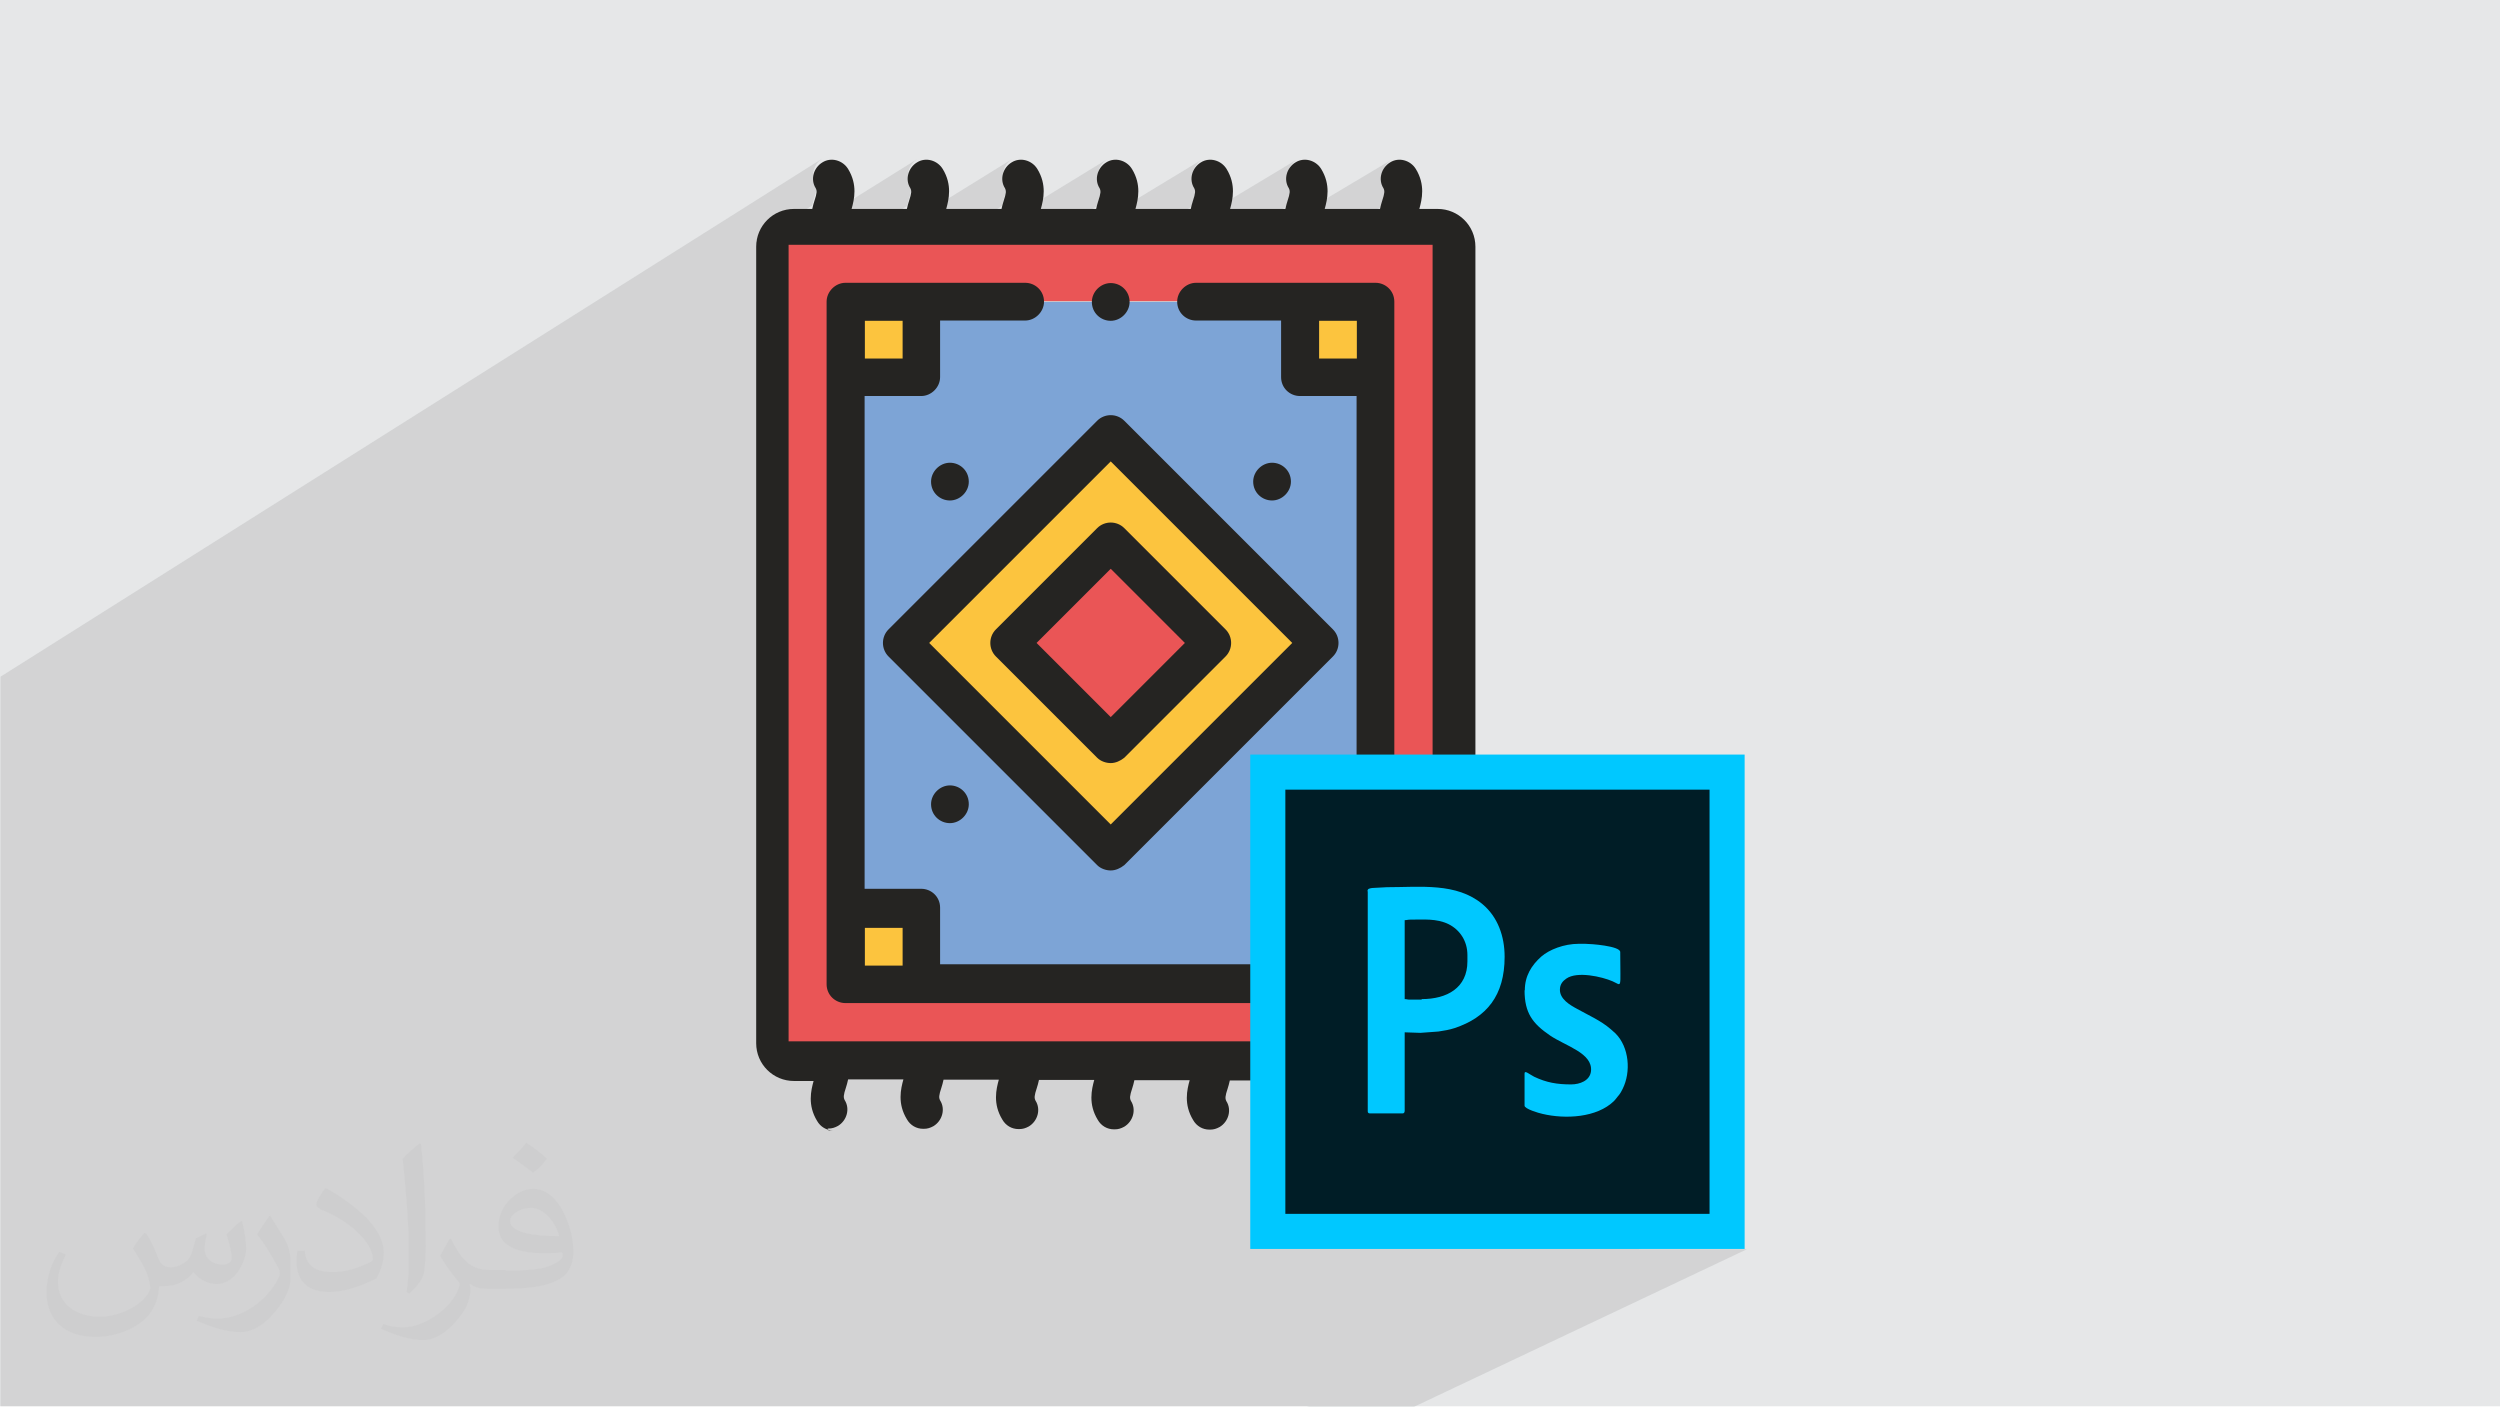 <?xml version="1.0" encoding="UTF-8"?>
<!DOCTYPE svg PUBLIC "-//W3C//DTD SVG 1.1//EN" "http://www.w3.org/Graphics/SVG/1.1/DTD/svg11.dtd">
<!-- Creator: CorelDRAW 2017 -->
<svg xmlns="http://www.w3.org/2000/svg" xml:space="preserve" width="9.406cm" height="5.292cm" version="1.1" style="shape-rendering:geometricPrecision; text-rendering:geometricPrecision; image-rendering:optimizeQuality; fill-rule:evenodd; clip-rule:evenodd"
viewBox="0 0 9406 5292"
 xmlns:xlink="http://www.w3.org/1999/xlink"
 enable-background="new 0 0 64 64">
 <defs>
  <style type="text/css">
   <![CDATA[
    .fil9 {fill:#00C8FF}
    .fil3 {fill:#7DA4D6}
    .fil0 {fill:#E6E7E8}
    .fil4 {fill:#EA5556}
    .fil5 {fill:#FCC43E}
    .fil8 {fill:#001D26;fill-rule:nonzero}
    .fil7 {fill:#00C8FF;fill-rule:nonzero}
    .fil6 {fill:#252422;fill-rule:nonzero}
    .fil2 {fill:#373435;fill-opacity:0.031}
    .fil1 {fill:#2B2A29;fill-opacity:0.102}
   ]]>
  </style>
 </defs>
 <g id="Layer_x0020_1">
  <polygon class="fil0" points="0,0 9409,0 9409,5291 0,5291 "/>
  <path class="fil1" d="M4916 5291l-1157 0 -178 0 -8 0 -64 0 -15 0 -36 0 -12 0 -65 0 -152 0 -7 0 -32 0 -15 0 -2 0 -90 0 -2 0 -29 0 -5 0 -60 0 -24 0 -7 0 -12 0 -6 0 -41 0 -1 0 -44 0 -15 0 -2 0 -6 0 -15 0 -56 0 -40 0 -6 0 -28 0 -7 0 -8 0 -14 0 0 0 -18 0 -53 0 -20 0 -38 0 -10 0 -15 0 -2 0 -14 0 -9 0 -51 0 -7 0 -42 0 -13 0 -42 0 -21 0 -56 0 -15 0 -52 0 -10 0 -5 0 -2 0 -58 0 -7 0 -6 0 -52 0 -83 0 -44 0 -17 0 -54 0 -1 0 -16 0 -2 0 -47 0 -21 0 -54 0 -38 0 -16 0 -87 0 -27 0 -31 0 -16 0 -2 0 -23 0 0 0 -12 0 -29 0 -8 0 -49 0 -22 0 -117 0 -5 0 -15 0 -41 0 -1 0 -14 0 -2 0 -61 0 -43 0 -152 0 -124 0 -49 0 -20 0 -49 0 -91 0 -16 0 -9 0 -60 0 0 0 -4 0 -1 0 -15 0 -18 0 -66 0 -22 0 -8 0 -20 0 -2 0 -107 0 -38 0 -57 0 -7 0 -58 0 -44 0 0 -15 0 -25 0 -23 0 -43 0 -9 0 -4 0 -13 0 -15 0 -5 0 -7 0 -20 0 0 0 -2 0 -23 0 -37 0 -28 0 -72 0 -9 0 -29 0 -300 0 -12 0 -20 0 -3 0 -52 0 -16 0 -29 0 -9 0 -36 0 -38 0 -33 0 -2 0 -62 0 -46 0 -68 0 -10 0 -10 0 -16 0 -3 0 -43 0 -15 0 -13 0 -19 0 -52 0 -4 0 -11 0 -36 0 -102 0 -8 0 -2 0 -20 0 -39 0 -43 0 -10 0 -18 0 -7 0 -35 0 -10 0 -23 0 -39 0 -19 0 -10 0 -10 0 -16 0 -9 0 -7 0 -23 0 -6 0 -26 0 -21 0 -2 0 -40 0 -9 0 -4 0 -46 0 -12 0 -57 0 -10 0 -13 0 -12 0 -28 0 -26 0 -46 0 -59 0 -1 0 -2 0 -20 0 -41 0 0 0 -11 0 -61 0 -62 0 -23 0 -41 0 -57 0 -16 0 -25 0 -31 0 -5 0 -5 0 -24 0 -40 0 -2 0 -74 3091 -1949 -11 9 -9 10 -7 12 -5 13 -2 13 0 14 3 13 6 13 2 4 1 4 1 4 0 5 -1 6 -2 7 -2 9 -3 10 -1 3 -1 3 -1 3 -1 4 -1 4 -1 4 -1 4 -1 5 -210 132 0 5 85 -53 -11 9 -9 11 -7 12 -4 13 -1 14 0 27 551 -344 -11 9 -9 10 -7 12 -5 13 -2 13 0 14 3 13 6 13 2 4 1 4 1 4 0 5 -1 6 -2 7 -2 9 -3 10 -1 3 -1 3 -1 3 -1 4 -1 4 -1 4 -1 4 -1 5 -442 274 0 67 836 -517 -11 9 -9 10 -7 12 -5 13 -2 13 0 14 3 13 6 13 2 4 1 4 1 4 0 5 -1 6 -2 7 -2 9 -3 10 -1 3 -1 3 -1 3 -1 4 -1 4 -1 4 -1 4 -1 5 -467 287 106 0 755 -462 -11 9 -9 10 -7 12 -5 13 -2 13 0 14 3 13 6 13 2 4 1 4 1 4 0 5 -1 6 -2 7 -2 9 -3 10 -1 3 -1 3 -1 3 -1 4 -1 4 -1 4 -1 4 -1 5 -472 287 104 0 762 -462 -11 9 -9 10 -7 12 -5 13 -2 13 0 14 3 13 6 13 2 4 1 4 1 4 0 5 -1 6 -2 7 -2 9 -3 10 -1 3 -1 3 -1 3 -1 4 -1 4 -1 4 -1 4 -1 5 -551 332 4 11 1 12 57 0 883 -531 -11 9 -9 10 -7 12 -5 13 -2 13 0 14 3 13 6 13 2 4 1 4 1 4 0 5 -1 6 -2 7 -2 9 -3 10 -1 3 -1 3 -1 3 -1 4 -1 4 -1 4 -1 4 -1 5 -583 348 1 8 84 0 891 -531 -11 9 -9 10 -7 12 -5 13 -2 13 0 14 3 13 6 13 2 4 1 4 1 4 0 5 -1 6 -2 7 -2 9 -3 10 -1 3 -1 3 -1 3 -1 4 -1 4 -1 4 -1 4 -1 5 -485 287 475 0 0 0 14 1 13 4 12 6 11 9 9 10 7 12 4 14 1 15 0 1835 1184 0 0 1597 -276 132 341 0 66 0 -1253 593 -64 0 -331 0zm487 -4514l0 0z"/>
 </g>
 <g id="Layer_x0020_1_0">
  <path class="fil2" d="M549 4639c18,28 30,53 41,81 8,18 13,48 53,48 13,0 28,-3 43,-13 18,-8 30,-23 36,-43l15 -53 38 -18 3 3c-5,20 -8,41 -8,53 0,46 38,61 69,61 18,0 33,-10 33,-25 0,-20 -10,-58 -20,-89 18,-18 36,-36 56,-51l3 3c10,38 15,76 15,102 0,25 -10,51 -20,69 -18,36 -51,64 -91,64 -30,0 -64,-15 -86,-43l-3 0c-23,28 -56,51 -109,51l-18 0c-3,36 -10,61 -23,84 -33,64 -127,107 -216,107 -124,0 -185,-71 -185,-168 0,-58 20,-114 48,-152l25 10c-18,36 -30,69 -30,102 0,89 74,132 157,132 79,0 173,-48 191,-107 -8,-64 -30,-91 -66,-150 10,-18 25,-38 43,-58l3 0 0 0 0 0 5 3 0 0 0 0zm1433 -338c25,15 51,36 76,58 -15,20 -30,38 -53,53 -25,-20 -51,-38 -76,-56 18,-20 36,-38 51,-56l0 0 0 0 3 0 0 0 0 0zm13 244c-43,0 -76,28 -76,48 0,43 84,58 185,58 -13,-51 -56,-107 -109,-107zm-94 236c56,0 104,-3 140,-10 41,-10 76,-30 76,-46 0,-5 0,-8 -3,-13 -23,3 -48,3 -74,3 -74,0 -132,-18 -155,-58 -5,-13 -10,-25 -10,-41 0,-41 18,-81 48,-107 25,-23 53,-36 84,-36 51,0 94,41 122,107 15,36 28,76 28,130 0,36 -10,64 -30,86 -41,38 -114,53 -229,53l-51 0 0 0 -13 0c-28,0 -48,-5 -64,-18l-3 0c0,8 3,13 3,18 0,25 -8,58 -25,84 -51,76 -107,109 -152,109 -48,0 -107,-18 -160,-43l10 -18c18,8 41,13 74,13 86,0 198,-84 213,-163 -3,-8 -10,-15 -18,-25 -25,-30 -41,-56 -56,-81 13,-25 25,-46 36,-64l5 0c36,74 71,117 145,117l13 0 0 0 53 0 0 0 0 0 -8 3 0 0 0 0zm-371 79c5,-36 8,-74 8,-109l0 -53c0,-99 -13,-244 -23,-338 18,-20 43,-43 64,-58l5 3c13,119 18,257 18,384 0,33 -3,66 -5,89 -3,30 -20,53 -56,89l-8 -3 0 0 0 0 -3 -3 0 0 0 0zm-384 -158c3,46 25,84 104,84 51,0 91,-13 140,-36 8,-3 13,-8 13,-13 0,-30 -23,-69 -61,-104 -36,-33 -86,-64 -132,-81 -15,-8 -20,-13 -20,-20 0,-13 18,-41 33,-61l5 0c51,28 109,69 152,112 38,41 64,84 64,130 0,33 -10,66 -28,97 -56,28 -117,51 -178,51 -74,0 -122,-36 -122,-114 0,-8 0,-23 3,-41l25 0 0 0 0 0 3 -3 0 0 0 0zm-132 -132l46 74c18,28 33,56 33,104l0 61c0,48 -30,99 -81,152 -38,36 -74,51 -107,51 -48,0 -102,-15 -165,-43l8 -18c20,5 43,10 71,10 91,0 183,-66 226,-147 5,-10 8,-18 8,-23 0,-10 -5,-20 -10,-28 -23,-43 -48,-84 -76,-119 15,-23 30,-46 46,-69l3 0 0 -5 0 0 0 0z"/>
  <g id="_2083880376448">
   <g>
    <polygon class="fil3" points="3180,3704 5177,3704 5177,1136 3180,1136 "/>
    <path class="fil4" d="M5390 849l-2423 0c-38,0 -71,33 -71,71l0 2997c0,38 33,71 71,71l2423 0c38,0 71,-33 71,-71l0 -2997c0,-38 -33,-71 -71,-71zm-2210 2568l0 -2284 1994 0 0 2568 -1994 0 0 -285z"/>
    <polygon class="fil5" points="3180,1420 3467,1420 3467,1136 3180,1136 "/>
    <polygon class="fil5" points="4892,1420 5177,1420 5177,1136 4892,1136 "/>
    <path class="fil5" d="M4179 2038l381 381 -381 381 -381 -381 381 -381zm785 381l-785 -785 -785 785 785 785 785 -785z"/>
    <polygon class="fil4" points="3798,2419 4179,2038 4560,2419 4179,2800 "/>
    <polygon class="fil5" points="4892,3704 5177,3704 5177,3417 4892,3417 "/>
    <polygon class="fil5" points="3180,3704 3467,3704 3467,3417 3180,3417 "/>
    <path class="fil6" d="M2967 3918l0 -2997 2423 0 0 2997 -2423 0zm147 328l3 0c13,0 23,-3 36,-10 33,-20 46,-64 25,-97 -5,-10 -5,-18 5,-48 3,-8 5,-18 8,-30l208 0c-10,36 -23,91 13,150 13,23 36,36 61,36l3 0c13,0 23,-3 36,-10 33,-20 46,-64 25,-97 -5,-10 -5,-18 5,-48 3,-8 5,-18 8,-30l208 0c-10,36 -23,91 13,150 13,23 36,36 61,36l3 0c13,0 23,-3 36,-10 33,-20 46,-64 25,-97 -5,-10 -5,-18 5,-48 3,-8 5,-18 8,-30l208 0c-10,36 -23,91 13,150 13,23 36,36 61,36l3 0c13,0 23,-3 36,-10 33,-20 46,-64 25,-97 -5,-10 -5,-18 5,-48 3,-8 5,-18 8,-30l208 0c-10,36 -23,91 13,150 13,23 36,36 61,36l3 0c13,0 23,-3 36,-10 33,-20 46,-64 25,-97 -5,-10 -5,-18 5,-48 3,-8 5,-18 8,-30l208 0c-10,36 -23,91 13,150 13,23 36,36 61,36l3 0c13,0 23,-3 36,-10 33,-20 46,-64 25,-97 -5,-10 -5,-18 5,-48 3,-8 5,-18 8,-30l208 0c-10,36 -23,91 13,150 13,23 36,36 61,36l3 0c13,0 23,-3 36,-10 33,-20 46,-64 25,-97 -5,-10 -5,-18 5,-48 3,-8 5,-18 8,-30l64 0c79,0 142,-64 142,-142l0 -2997c0,-79 -64,-142 -142,-142l0 0 -69 0c10,-36 23,-91 -13,-150 -20,-33 -64,-46 -97,-25 -33,20 -46,64 -25,97 5,10 5,18 -5,48 -3,8 -5,18 -8,30l-208 0c10,-36 23,-91 -13,-150 -20,-33 -64,-46 -97,-25 -33,20 -46,64 -25,97 5,10 5,18 -5,48 -3,8 -5,18 -8,30l-208 0c10,-36 23,-91 -13,-150 -20,-33 -64,-46 -97,-25 -33,20 -46,64 -25,97 5,10 5,18 -5,48 -3,8 -5,18 -8,30l-208 0c10,-36 23,-91 -13,-150 -20,-33 -64,-46 -97,-25 -33,20 -46,64 -25,97 5,10 5,18 -5,48 -3,8 -5,18 -8,30l-208 0c10,-36 23,-91 -13,-150 -20,-33 -64,-46 -97,-25 -33,20 -46,64 -25,97 5,10 5,18 -5,48 -3,8 -5,18 -8,30l-208 0c10,-36 23,-91 -13,-150 -20,-33 -64,-46 -97,-25 -33,20 -46,64 -25,97 5,10 5,18 -5,48 -3,8 -5,18 -8,30l-208 0c10,-36 23,-91 -13,-150 -20,-33 -64,-46 -97,-25 -33,20 -46,64 -25,97 5,10 5,18 -5,48 -3,8 -5,18 -8,30l-69 0c-79,0 -142,64 -142,142l0 2997c0,79 64,142 142,142l74 0c-10,36 -23,91 13,150 13,23 36,36 61,36l-18 0z"/>
    <path class="fil6" d="M5106 3633l-142 0 0 -142 142 0 0 142zm-1852 -142l142 0 0 142 -142 0 0 -142zm142 -2284l0 142 -142 0 0 -142 142 0zm1567 142l0 -142 142 0 0 142 -142 0zm213 -285l-676 0c-38,0 -71,33 -71,71 0,41 33,71 71,71l320 0 0 213c0,41 33,71 71,71l213 0 0 1854 -213 0c-38,0 -71,33 -71,71l0 213 -1283 0 0 -213c0,-41 -33,-71 -71,-71l-213 0 0 -1854 213 0c38,0 71,-33 71,-71l0 -213 320 0c38,0 71,-33 71,-71 0,-41 -33,-71 -71,-71l-676 0c-38,0 -71,33 -71,71l0 2568c0,41 33,71 71,71l1994 0c38,0 71,-33 71,-71l0 -2568c0,-41 -33,-71 -71,-71l0 0z"/>
    <path class="fil6" d="M4179 3102l-683 -683 683 -683 683 683 -683 683zm-51 -1519l-785 785c-28,28 -28,74 0,102l785 785c13,13 33,20 51,20 18,0 36,-8 51,-20l785 -785c28,-28 28,-74 0,-102l-785 -785c-28,-28 -74,-28 -102,0l0 0 0 0z"/>
    <path class="fil6" d="M4458 2419l-279 279 -279 -279 279 -279 279 279zm-330 -432l-381 381c-28,28 -28,74 0,102l381 381c13,13 33,20 51,20 18,0 36,-8 51,-20l381 -381c28,-28 28,-74 0,-102l-381 -381c-28,-28 -74,-28 -102,0l0 0 0 0z"/>
    <path class="fil6" d="M3645 1812c0,-41 -33,-71 -71,-71l0 0c-38,0 -71,33 -71,71 0,41 33,71 71,71 38,0 71,-33 71,-71z"/>
    <path class="fil6" d="M3503 3026l0 0c0,41 33,71 71,71 38,0 71,-33 71,-71 0,-41 -33,-71 -71,-71 -38,0 -71,33 -71,71z"/>
    <path class="fil6" d="M4712 3026c0,41 33,71 71,71l0 0c38,0 71,-33 71,-71 0,-41 -33,-71 -71,-71 -38,0 -71,33 -71,71z"/>
    <path class="fil6" d="M4857 1812l0 0c0,-41 -33,-71 -71,-71 -38,0 -71,33 -71,71 0,41 33,71 71,71 38,0 71,-33 71,-71z"/>
    <path class="fil6" d="M4179 1207c38,0 71,-33 71,-71 0,-41 -33,-71 -71,-71l0 0c-38,0 -71,33 -71,71 0,41 33,71 71,71z"/>
   </g>
   <g>
    <polygon class="fil7" points="4770,2839 6498,2839 6564,2839 6564,2905 6564,4633 6564,4699 6498,4699 4770,4699 4704,4699 4704,4633 4704,2905 4704,2839 "/>
    <polygon class="fil8" points="6432,2971 4836,2971 4836,4567 6432,4567 "/>
    <g>
     <path class="fil9" d="M5349 3761l-45 0c-10,0 -10,-2 -19,-2l0 -297c9,0 11,-2 21,-2 49,0 99,-5 144,17 44,22 71,65 71,116l0 24c0,100 -77,142 -172,142zm-203 -408l0 829c0,4 3,7 7,7l125 0c5,0 7,-5 7,-10l0 -295 59 2 68 -5c21,-3 43,-7 61,-13 120,-40 188,-122 188,-268 0,-78 -26,-150 -83,-198 -98,-82 -234,-64 -360,-64l-56 3c-10,2 -17,2 -17,13l0 0z"/>
     <path class="fil9" d="M5736 3726c0,85 30,125 96,170 59,40 161,66 154,134 -4,36 -42,50 -75,50 -53,0 -93,-7 -139,-29 -18,-9 -36,-26 -36,-12l0 121c0,12 53,28 68,31 84,20 204,15 269,-49 3,-3 3,-4 6,-7 12,-16 14,-14 26,-38 32,-64 25,-157 -27,-209l-18 -16c-37,-32 -83,-52 -126,-76 -28,-15 -65,-37 -65,-72 0,-21 11,-33 24,-42 41,-29 135,-7 174,10 37,16 29,35 29,-110 0,-23 -112,-31 -132,-31l-24 0c-56,0 -111,22 -141,48 -37,33 -62,73 -62,127l0 0z"/>
    </g>
   </g>
  </g>
 </g>
</svg>
